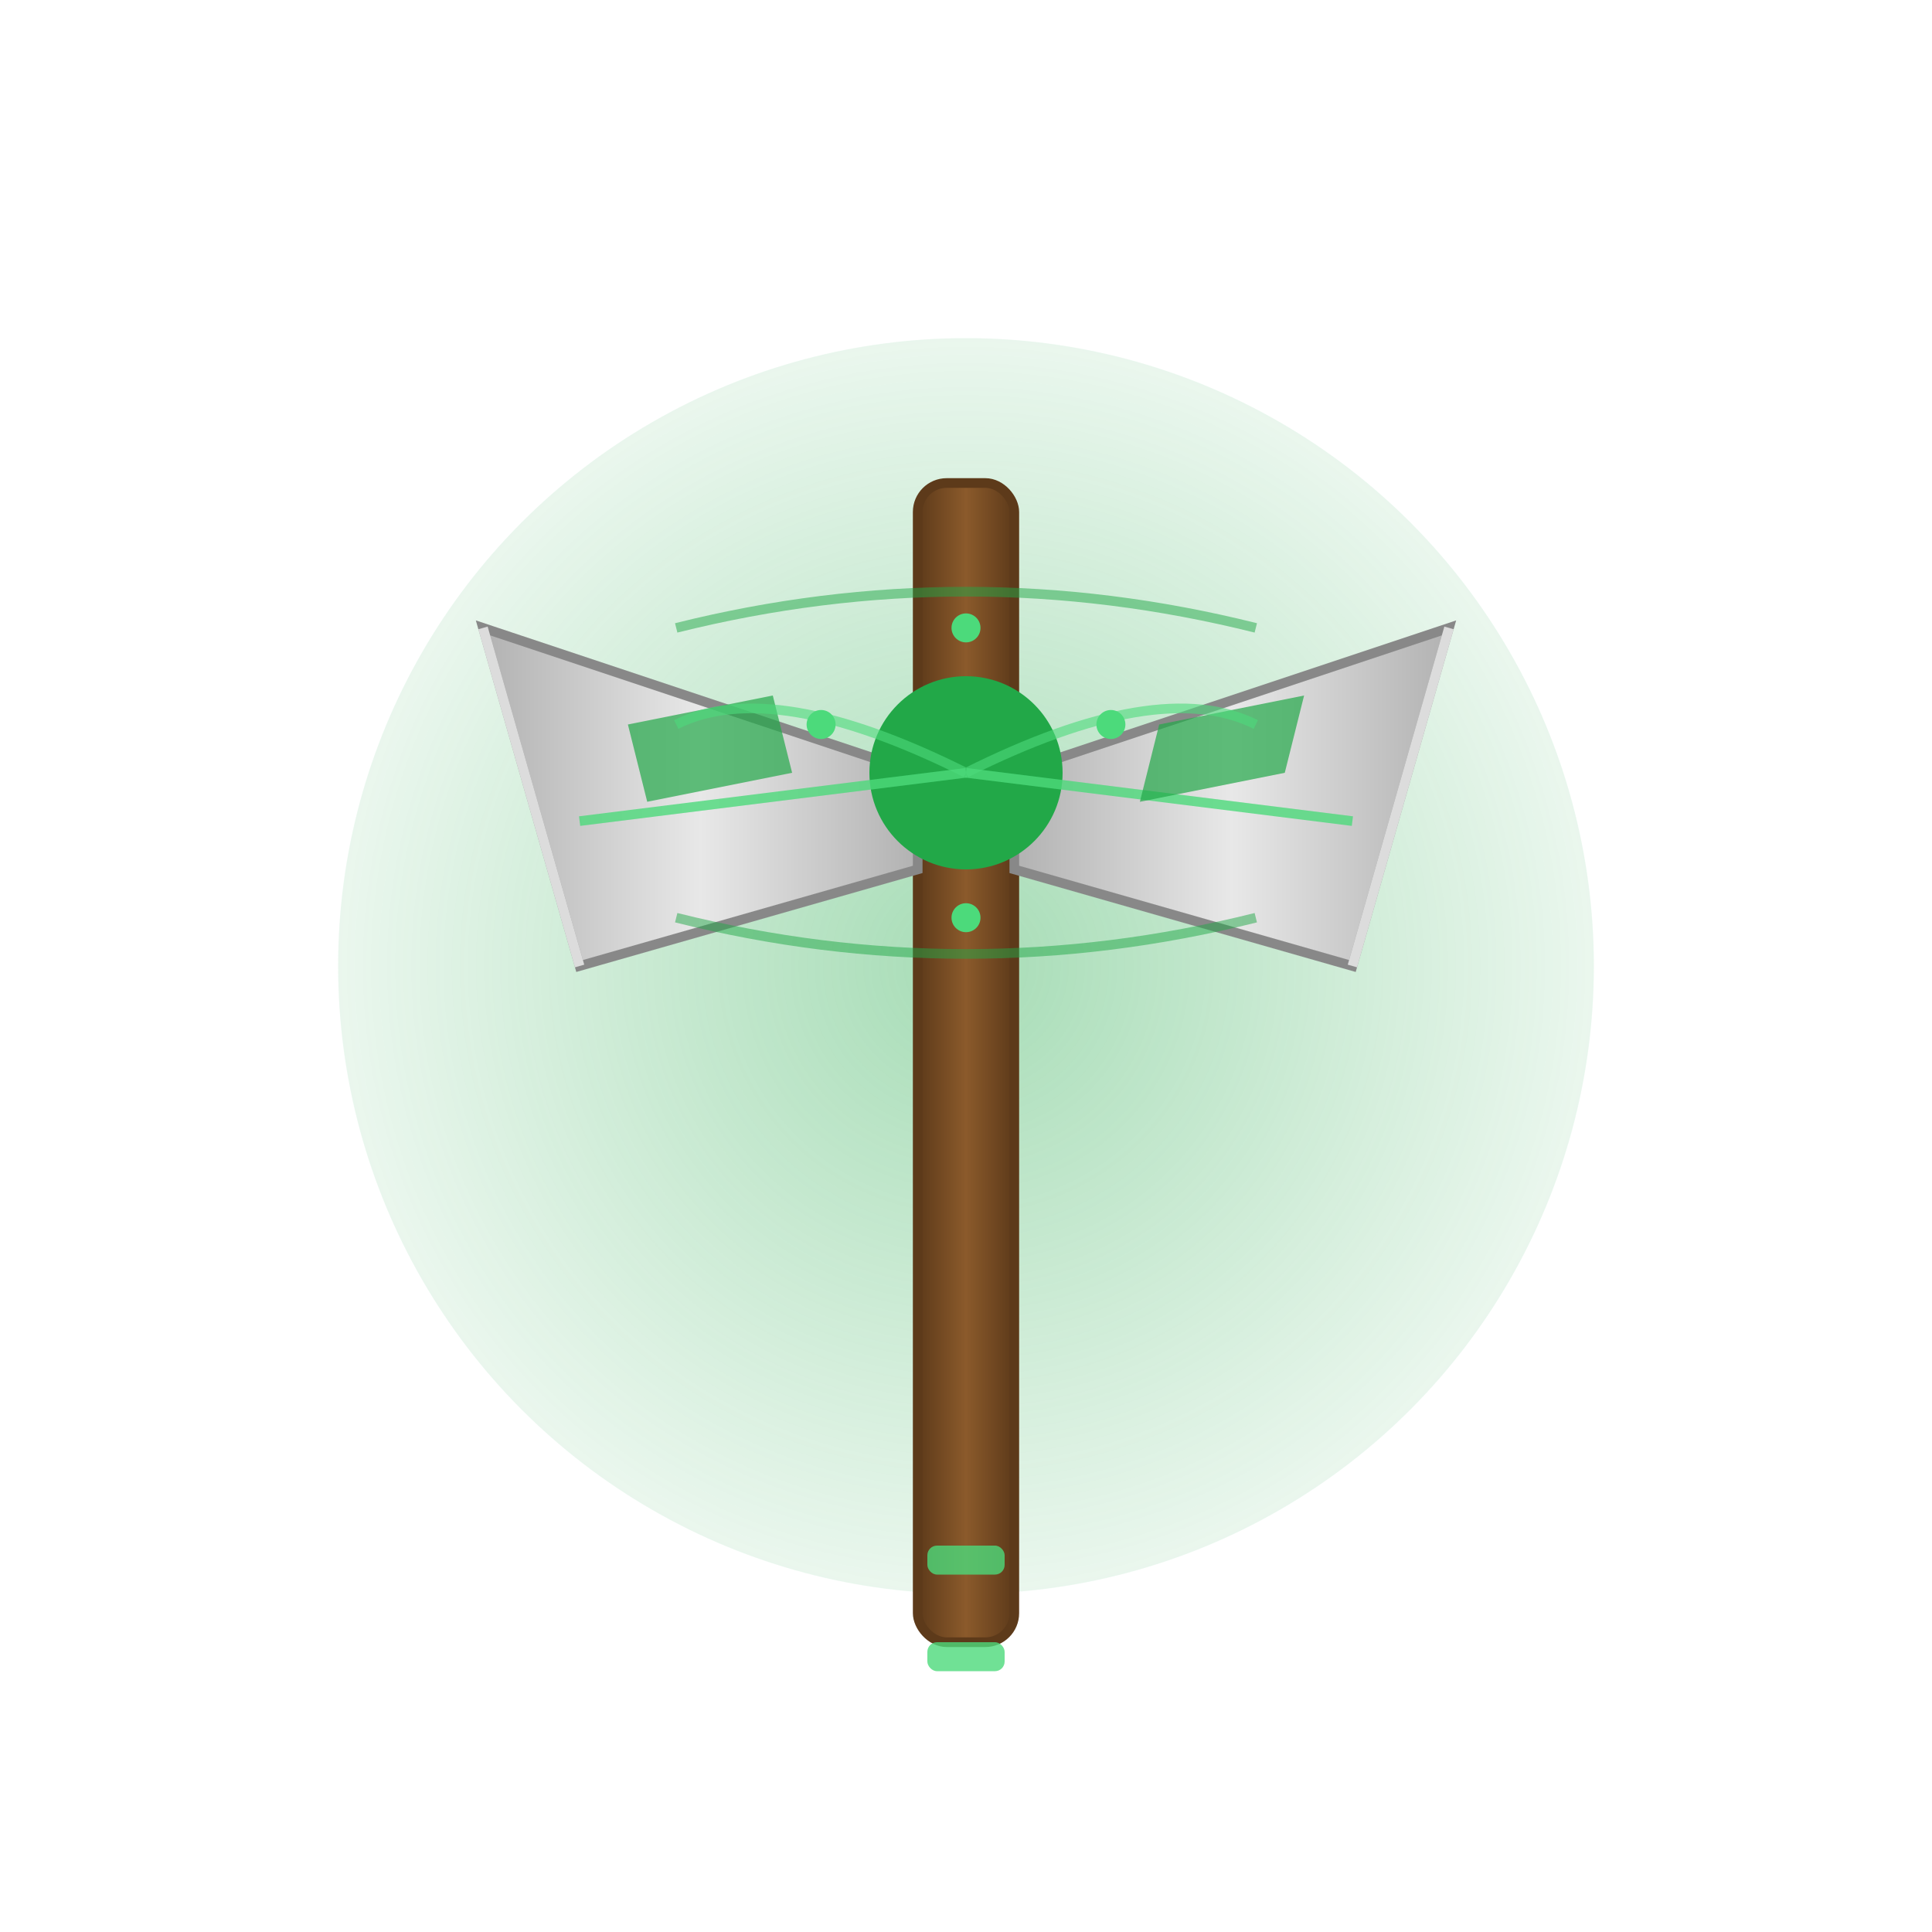 <svg viewBox="0 0 200 200" xmlns="http://www.w3.org/2000/svg">
    <defs>
        <linearGradient id="axe-blade" x1="0%" y1="0%" x2="100%" y2="0%">
            <stop offset="0%" stop-color="#B2B2B2" />
            <stop offset="50%" stop-color="#E8E8E8" />
            <stop offset="100%" stop-color="#B2B2B2" />
            <animate attributeName="x1" values="0%;100%;0%" dur="5s" repeatCount="indefinite" />
            <animate attributeName="x2" values="100%;200%;100%" dur="5s" repeatCount="indefinite" />
        </linearGradient>
        <linearGradient id="axe-handle" x1="0%" y1="0%" x2="100%" y2="0%">
            <stop offset="0%" stop-color="#5D3A1A" />
            <stop offset="50%" stop-color="#8B5A2B" />
            <stop offset="100%" stop-color="#5D3A1A" />
        </linearGradient>
        <radialGradient id="fire-glow" cx="50%" cy="50%" r="65%" fx="50%" fy="50%">
            <stop offset="0%" stop-color="#22A848" stop-opacity="0.8" />
            <stop offset="100%" stop-color="#22A848" stop-opacity="0" />
            <animate attributeName="r" values="65%;70%;65%" dur="4s" repeatCount="indefinite" />
        </radialGradient>
        <filter id="green-glow" x="-20%" y="-20%" width="140%" height="140%">
            <feGaussianBlur stdDeviation="4" result="blur" />
            <feComposite in="SourceGraphic" in2="blur" operator="over" />
        </filter>
        <filter id="ember-blur" x="-30%" y="-30%" width="160%" height="160%">
            <feGaussianBlur stdDeviation="0.5" />
        </filter>
    </defs>

    <!-- Magic Glow Background -->
    <circle cx="100" cy="100" r="65" fill="url(#fire-glow)" opacity="0.5">
        <animate attributeName="opacity" values="0.3;0.6;0.3" dur="2.5s" repeatCount="indefinite" />
    </circle>

    <!-- Battle Axe -->
    <g>
        <!-- Handle -->
        <rect x="95" y="50" width="10" height="120" rx="3" fill="url(#axe-handle)" stroke="#5D3A1A" stroke-width="1" />

        <!-- Axe Blades -->
        <path d="M105,80 L150,65 L140,100 L105,90 Z" fill="url(#axe-blade)" stroke="#888" stroke-width="1">
            <animate attributeName="opacity" values="0.9;1;0.9" dur="3s" repeatCount="indefinite" />
        </path>

        <path d="M95,80 L50,65 L60,100 L95,90 Z" fill="url(#axe-blade)" stroke="#888" stroke-width="1">
            <animate attributeName="opacity" values="0.9;1;0.9" dur="3s" repeatCount="indefinite" />
        </path>

        <!-- Blade Edge Shine -->
        <path d="M150,65 L140,100" fill="none" stroke="white" stroke-width="1" opacity="0.7" />
        <path d="M50,65 L60,100" fill="none" stroke="white" stroke-width="1" opacity="0.7" />

        <!-- Center Gem -->
        <circle cx="100" cy="80" r="10" fill="#22A848" filter="url(#green-glow)">
            <animate attributeName="r" values="9;11;9" dur="3s" repeatCount="indefinite" />
            <animate attributeName="fill" values="#22A848;#4CDA7B;#22A848" dur="3s" repeatCount="indefinite" />
        </circle>

        <!-- Magic Connection Lines -->
        <path d="M100,80 L140,85" fill="none" stroke="#4CDA7B" stroke-width="1" opacity="0.8">
            <animate attributeName="opacity" values="0.5;0.9;0.5" dur="2s" repeatCount="indefinite" />
        </path>

        <path d="M100,80 L60,85" fill="none" stroke="#4CDA7B" stroke-width="1" opacity="0.8">
            <animate attributeName="opacity" values="0.5;0.9;0.5" dur="2s" begin="1s" repeatCount="indefinite" />
        </path>

        <!-- Runes on blade (animated) -->
        <g fill="#22A848" opacity="0.7">
            <path d="M120,75 L135,72 L133,80 L118,83 Z">
                <animate attributeName="opacity" values="0.4;0.9;0.4" dur="4s" repeatCount="indefinite" />
            </path>
            <path d="M65,75 L80,72 L82,80 L67,83 Z">
                <animate attributeName="opacity" values="0.4;0.9;0.4" dur="4s" begin="2s" repeatCount="indefinite" />
            </path>
        </g>

        <!-- Energy tendrils -->
        <g stroke="#4CDA7B" fill="none" opacity="0.6" stroke-width="1">
            <path d="M100,80 Q120,70 130,75">
                <animate attributeName="d" values="M100,80 Q120,70 130,75;M100,80 Q125,65 135,70;M100,80 Q120,70 130,75" dur="4s" repeatCount="indefinite" />
            </path>

            <path d="M100,80 Q80,70 70,75">
                <animate attributeName="d" values="M100,80 Q80,70 70,75;M100,80 Q75,65 65,70;M100,80 Q80,70 70,75" dur="4s" begin="2s" repeatCount="indefinite" />
            </path>
        </g>

        <!-- Magical energy particles -->
        <g fill="#4CDA7B" filter="url(#ember-blur)">
            <circle cx="100" cy="80" r="0">
                <animate attributeName="r" values="0;15;0" dur="4s" repeatCount="indefinite" />
                <animate attributeName="opacity" values="0.7;0;0.7" dur="4s" repeatCount="indefinite" />
            </circle>

            <!-- Individual particles -->
            <g>
                <circle cx="115" cy="75" r="1.5">
                    <animate attributeName="cx" values="100;125;100" dur="4s" repeatCount="indefinite" />
                    <animate attributeName="cy" values="80;75;80" dur="4s" repeatCount="indefinite" />
                    <animate attributeName="r" values="1;2;1" dur="4s" repeatCount="indefinite" />
                </circle>

                <circle cx="85" cy="75" r="1.5">
                    <animate attributeName="cx" values="100;75;100" dur="4s" begin="1s" repeatCount="indefinite" />
                    <animate attributeName="cy" values="80;75;80" dur="4s" begin="1s" repeatCount="indefinite" />
                    <animate attributeName="r" values="1;2;1" dur="4s" begin="1s" repeatCount="indefinite" />
                </circle>

                <circle cx="100" cy="65" r="1.5">
                    <animate attributeName="cx" values="100;110;100" dur="3s" begin="0.5s" repeatCount="indefinite" />
                    <animate attributeName="cy" values="80;65;80" dur="3s" begin="0.5s" repeatCount="indefinite" />
                    <animate attributeName="r" values="1;2;1" dur="3s" begin="0.5s" repeatCount="indefinite" />
                </circle>

                <circle cx="100" cy="95" r="1.5">
                    <animate attributeName="cx" values="100;90;100" dur="3s" begin="1.5s" repeatCount="indefinite" />
                    <animate attributeName="cy" values="80;95;80" dur="3s" begin="1.5s" repeatCount="indefinite" />
                    <animate attributeName="r" values="1;2;1" dur="3s" begin="1.5s" repeatCount="indefinite" />
                </circle>
            </g>
        </g>
    </g>

    <!-- Swirling energy effect -->
    <g opacity="0.5">
        <path d="M70,65 C90,60 110,60 130,65" stroke="#22A848" stroke-width="1" fill="none">
            <animate attributeName="d" values="M70,65 C90,60 110,60 130,65;M65,60 C90,55 110,55 135,60;M70,65 C90,60 110,60 130,65" dur="4s" repeatCount="indefinite" />
            <animate attributeName="opacity" values="0.5;0.8;0.5" dur="4s" repeatCount="indefinite" />
        </path>

        <path d="M70,95 C90,100 110,100 130,95" stroke="#22A848" stroke-width="1" fill="none">
            <animate attributeName="d" values="M70,95 C90,100 110,100 130,95;M65,100 C90,105 110,105 135,100;M70,95 C90,100 110,100 130,95" dur="4s" begin="2s" repeatCount="indefinite" />
            <animate attributeName="opacity" values="0.5;0.8;0.5" dur="4s" begin="2s" repeatCount="indefinite" />
        </path>
    </g>

    <!-- Handle embellishments -->
    <rect x="96" y="170" width="8" height="3" rx="1" fill="#4CDA7B" opacity="0.8">
        <animate attributeName="opacity" values="0.6;1;0.6" dur="3s" repeatCount="indefinite" />
    </rect>

    <rect x="96" y="160" width="8" height="3" rx="1" fill="#4CDA7B" opacity="0.8">
        <animate attributeName="opacity" values="0.6;1;0.6" dur="3s" begin="1s" repeatCount="indefinite" />
    </rect>
</svg>